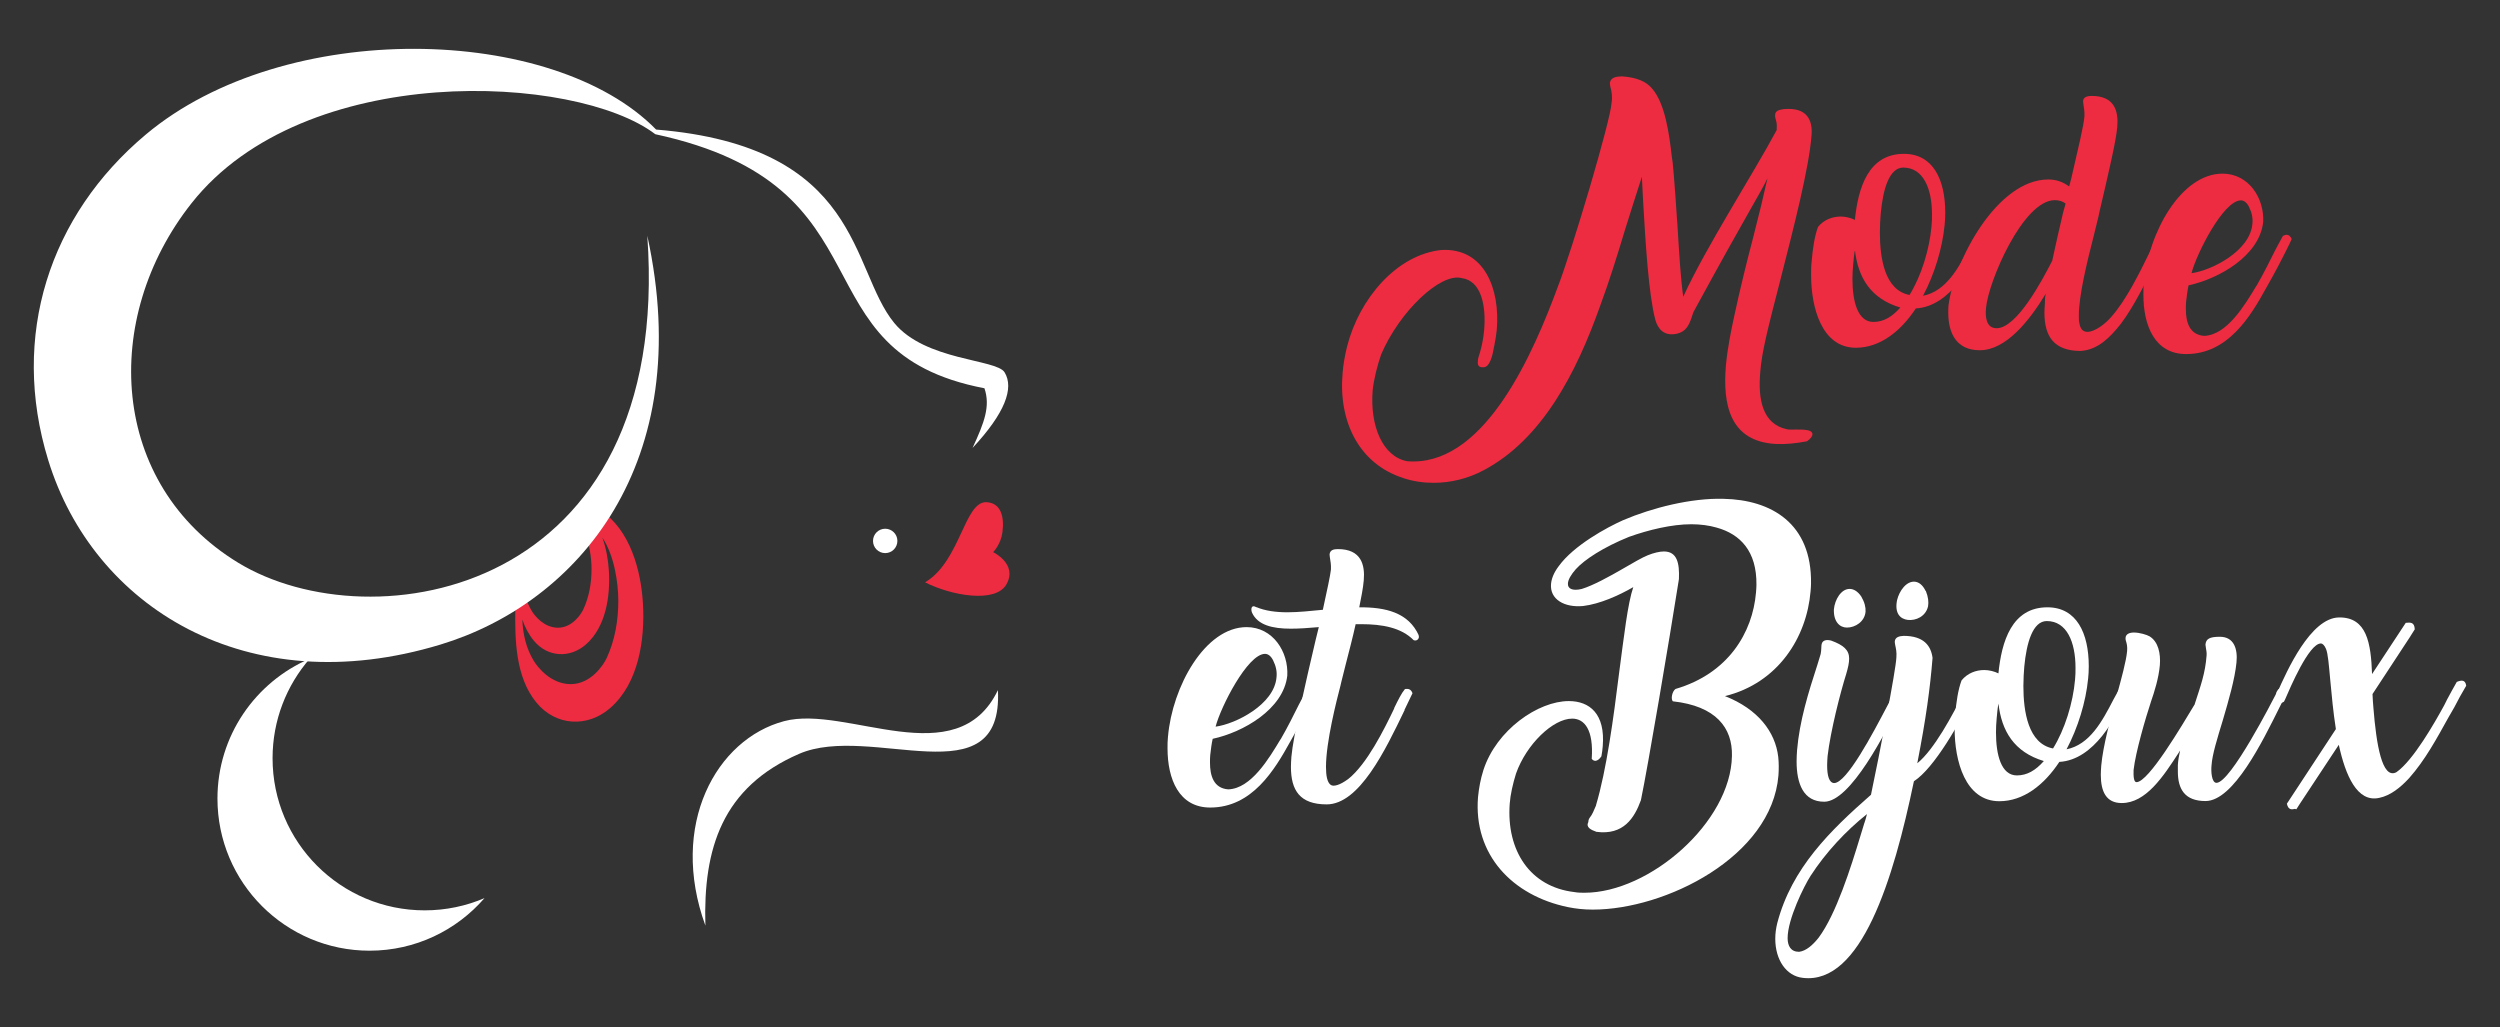 <?xml version="1.0" encoding="utf-8"?>
<!-- Generator: Adobe Illustrator 16.0.0, SVG Export Plug-In . SVG Version: 6.00 Build 0)  -->
<!DOCTYPE svg PUBLIC "-//W3C//DTD SVG 1.1//EN" "http://www.w3.org/Graphics/SVG/1.1/DTD/svg11.dtd">
<svg version="1.1" id="Calque_1" xmlns="http://www.w3.org/2000/svg" xmlns:xlink="http://www.w3.org/1999/xlink" x="0px" y="0px"
	 width="185px" height="76px" viewBox="0 0 185 76" enable-background="new 0 0 185 76" xml:space="preserve">
<rect x="0" y="0" width="185" height="76" fill="#333333" stroke="none"/>
<g>
	<g>
		<path fill="#FFFFFF" d="M58.032,53.363c4.612-1.221,12.776,4.021,15.814-2.293c0.407,8.122-9.406,2.407-14.717,4.717
			c-5.674,2.466-7.102,6.984-6.93,12.709C49.488,61.04,53.01,54.69,58.032,53.363z"/>
		<path fill="#ED2C41" d="M39.69,51.984c1.435,1.753,3.789,1.876,5.474,0.403c2.096-1.834,2.566-5.059,2.416-7.692
			c-0.141-2.477-0.94-5.46-3.124-6.922c-0.148,0.27-0.332,0.522-0.527,0.762c-0.085,0.105-0.173,0.21-0.261,0.31
			c-0.145,0.161-0.295,0.315-0.449,0.468c0.409,0.894,0.554,1.992,0.555,2.796c0.001,1.02-0.174,2.043-0.603,2.974
			c-0.175,0.386-0.837,1.368-1.881,1.368c-1.029,0-1.719-0.875-1.929-1.224c-0.411-0.679-0.625-1.41-0.733-2.173
			c-0.075,0.052-0.286,0.19-0.363,0.24c-0.066,0.581-0.105,1.159-0.133,1.72C38.101,47.341,38.138,50.089,39.69,51.984z
			 M39.49,48.891c-0.551-0.911-0.803-1.971-0.838-3.045c0.191,0.563,0.465,1.093,0.849,1.562c1.011,1.233,2.669,1.321,3.854,0.284
			c1.479-1.293,1.81-3.564,1.704-5.42c-0.047-0.807-0.194-1.688-0.491-2.505c0.889,1.346,1.185,3.325,1.187,4.696
			c0.001,1.448-0.248,2.899-0.854,4.222c-0.251,0.546-1.19,1.941-2.671,1.941C40.767,50.626,39.789,49.384,39.49,48.891z"/>
		<path fill="#FFFFFF" d="M3.567,34.047c-2.824-9.191,0.086-18.11,7.231-24.098c10.3-8.632,30.152-8.141,37.754-0.362
			c15.279,1.25,14.336,10.314,17.625,14.315c2.299,2.798,7.553,2.665,8.16,3.646c0.723,1.173,0.028,3.031-2.368,5.6
			c0.881-1.905,1.327-3.088,0.881-4.416c-14.157-2.713-6.538-14.95-24.357-18.8C42.61,5.451,22.531,4.47,14.18,15.03
			c-6.754,8.543-6.067,20.811,3.44,26.609c9.864,6.017,32.174,2.451,30.281-24.194c3.688,16.856-5.174,27.18-15.3,30.251
			C18.254,52.05,6.896,44.885,3.567,34.047z"/>
		<path fill="#ED2C41" d="M68.455,43.093c2.625-1.555,2.903-6.025,4.555-5.93c1.045,0.061,1.327,1.05,1.168,2.232
			c-0.123,0.917-0.688,1.463-0.688,1.463s1.834,0.874,0.988,2.38C73.681,44.658,70.418,44.088,68.455,43.093z"/>
		<circle fill="#FFFFFF" cx="65.505" cy="40.028" r="0.902"/>
		<path fill="#FFFFFF" d="M22.919,48.745c-1.711,1.974-2.749,4.548-2.749,7.365c0,6.217,5.039,11.256,11.256,11.256
			c1.572,0,3.069-0.323,4.428-0.906c-2.064,2.382-5.108,3.891-8.506,3.891c-6.217,0-11.256-5.04-11.256-11.256
			C16.092,54.45,18.905,50.465,22.919,48.745z"/>
	</g>
	<g>
		<g>
			<path fill="#ED2C41" d="M119.188,6.498v0.016c-0.033-0.148-0.066-0.265-0.05-0.415c0.084-0.384,0.466-0.433,0.881-0.449
				c1.148,0.082,1.813,0.398,2.229,0.897c0.982,1.114,1.281,3.426,1.464,5.039l0.066,0.449c0.133,1.329,0.233,2.96,0.35,4.604
				c0.133,2.112,0.233,3.941,0.432,5.32c1.713-3.74,5.138-9.011,6.917-12.337V9.49c0.034-0.3-0.034-0.515-0.083-0.699
				c-0.018-0.099-0.05-0.165-0.034-0.281c0-0.317,0.299-0.384,0.632-0.434c1.795-0.165,2.145,0.882,2.062,1.929
				c-0.167,2.345-1.314,6.817-2.278,10.593c-0.998,3.875-1.397,5.438-1.514,6.901c-0.182,2.012,0.135,3.892,1.996,4.272
				c0.133,0.033,0.349,0.016,0.599,0.016c0.582,0,1.264-0.016,1.264,0.35c0,0.15-0.134,0.317-0.399,0.517
				c-0.865,0.166-1.646,0.232-2.311,0.199c-3.409-0.184-3.941-2.927-3.692-5.819c0.117-1.264,0.383-2.577,0.616-3.642
				c0.35-1.663,0.914-3.976,1.43-5.937c0.45-1.745,0.699-2.793,1.03-4.274c-0.514,1.115-1.279,2.196-5.453,9.861v-0.018
				c-0.05,0.167-0.133,0.334-0.167,0.483c-0.199,0.582-0.432,1.031-1.065,1.182c-0.98,0.23-1.429-0.367-1.612-1.016
				c-0.499-1.862-0.731-5.72-0.914-8.912l-0.084-1.681c-0.448,1.381-0.847,2.646-1.213,3.809c-0.648,2.146-1.214,3.957-1.879,5.752
				c-1.763,4.974-4.307,9.879-8.614,12.155c-1.147,0.616-2.444,0.933-3.707,0.933c-0.765,0-1.547-0.117-2.245-0.35h0.016
				c-3.258-1.031-4.822-4.141-4.506-7.765c0.05-0.633,0.167-1.313,0.333-1.978c0.916-3.576,3.692-6.787,6.967-7.136
				c3.176-0.182,4.373,2.86,4.108,5.921c-0.034,0.347-0.1,0.749-0.167,1.079c0,0.034-0.018,0.101-0.034,0.15
				c-0.083,0.532-0.283,1.529-0.782,1.529c-0.365,0.034-0.45-0.183-0.415-0.448c0-0.15,0.05-0.333,0.1-0.466
				c0.032-0.083,0.066-0.232,0.066-0.217c0.132-0.466,0.249-1.029,0.299-1.612c0.149-1.729-0.167-3.658-1.663-3.857
				c-1.563-0.416-4.589,2.461-5.953,5.637c-0.299,0.849-0.548,1.863-0.632,2.66c-0.215,2.628,0.732,4.906,2.544,5.254h-0.016
				c0.167,0.017,0.333,0.017,0.482,0.017c5.438,0,8.913-8.13,10.658-12.836c1.082-2.776,3.925-12.337,4.008-13.685
				C119.337,7.163,119.254,6.764,119.188,6.498z"/>
			<path fill="#ED2C41" d="M134.022,20.364c0-0.333,0-0.665,0.032-0.932c0.084-1.047,0.233-1.995,0.482-2.643
				c0.433-0.533,1.064-0.765,1.681-0.765c0.349,0,0.747,0.099,1.046,0.248c0.233-2.343,0.982-4.888,3.626-4.888
				c2.161,0,3.059,1.911,3.059,4.356c0,0.334-0.016,0.648-0.049,0.947v-0.016c-0.167,1.712-0.749,3.624-1.596,5.22
				c1.712-0.348,2.626-2.044,3.474-3.689l0.367-0.666c0.099-0.05,0.215-0.101,0.281-0.101c0.117,0,0.233,0.067,0.299,0.333
				c-0.747,1.778-2.377,4.907-4.954,5.056c-1.13,1.713-2.661,2.909-4.439,2.909C134.803,25.735,134.022,22.742,134.022,20.364z
				 M137.263,18.502c-0.066,0.349-0.098,0.75-0.132,1.116c-0.032,0.348-0.05,0.697-0.05,1.029c0,1.647,0.383,3.176,1.546,3.176
				c0.748,0,1.381-0.366,1.995-1.065C138.412,22.096,137.496,20.531,137.263,18.502z M141.305,21.828
				c0.864-1.396,1.479-3.358,1.629-5.105c0.034-0.299,0.034-0.58,0.034-0.863c0-1.913-0.649-3.459-2.128-3.459
				c-1.032,0-1.497,1.595-1.663,3.375c-0.034,0.4-0.066,0.898-0.066,1.431C139.11,19.083,139.459,21.479,141.305,21.828z"/>
			<path fill="#ED2C41" d="M151.288,23.142c0-0.199,0.016-0.433,0.034-0.682c0.016-0.301-0.018-0.301,0.066-0.731
				c-1.231,2.045-2.96,4.189-4.889,4.189c-1.746,0-2.327-1.296-2.327-2.776c0-0.167,0-0.366,0.016-0.532
				c0.416-3.341,3.608-9.329,7.383-9.329c0.599,0,1.097,0.186,1.546,0.517l0.167-0.633c0.482-2.095,0.914-3.873,0.964-4.555
				c0.016-0.366-0.033-0.634-0.066-0.83c-0.016-0.118-0.034-0.218-0.034-0.302c0.018-0.3,0.317-0.381,0.632-0.381
				c1.729,0,1.996,1.163,1.896,2.311c-0.083,1.014-0.681,3.559-1.313,6.252c-0.083,0.448-0.266,1.097-0.432,1.813
				c-0.482,1.878-1.098,4.391-1.098,5.869c0,0.2,0,0.383,0.034,0.533c0.066,0.482,0.281,0.682,0.599,0.682
				c0.548,0,1.313-0.583,1.745-1.081c1.148-1.281,2.146-3.359,2.811-4.706c0.299-0.615,0.516-1.081,0.649-1.264
				c0.083-0.067,0.199-0.084,0.266-0.084c0.182,0,0.299,0.133,0.383,0.317c-0.217,0.398-0.432,0.914-0.665,1.379
				c-0.783,1.597-1.697,3.492-2.71,4.84c-0.749,0.946-1.663,1.929-2.978,2.012C152.019,25.969,151.288,24.92,151.288,23.142z
				 M151.87,19.269c0.233-1.099,0.516-2.313,0.797-3.526c0.051-0.232,0.134-0.433,0.185-0.682c-0.217-0.166-0.483-0.25-0.799-0.25
				c-2.345,0-4.922,6.036-5.088,7.981c-0.066,0.633,0,1.497,0.781,1.497c1.498,0,3.359-3.509,4.141-5.037L151.87,19.269z"/>
			<path fill="#ED2C41" d="M161.771,26.201c-2.311,0-3.16-2.095-3.16-4.39c0-0.282,0-0.565,0.034-0.864v0.016
				c0.316-3.707,2.743-8.113,5.819-8.113c1.946,0,3.11,1.828,3.01,3.591c-0.282,2.495-3.275,4.189-5.52,4.673
				c-0.083,0.366-0.133,0.78-0.183,1.215c-0.018,0.164-0.018,0.381-0.018,0.547c0,0.965,0.267,1.895,1.347,1.979
				c1.696-0.049,3.026-2.293,3.875-3.707v0.016c0.532-0.915,0.998-1.863,1.363-2.594c0.167-0.333,0.432-0.799,0.599-1.114
				c0.116-0.05,0.216-0.083,0.249-0.083c0.2,0,0.317,0.133,0.399,0.315l-0.167,0.366c-0.399,0.815-1.014,2.029-1.713,3.242
				C166.526,23.44,164.863,26.201,161.771,26.201z M165.827,14.827c-1.297,0-3.291,3.959-3.657,5.389
				c1.496-0.201,4.339-1.646,4.506-3.643c0.05-0.416-0.034-0.831-0.249-1.264C166.261,14.978,166.044,14.827,165.827,14.827z"/>
		</g>
		<g>
			<path fill="#FFFFFF" d="M89.556,59.758c-2.312,0-3.159-2.095-3.159-4.389c0-0.283,0-0.565,0.033-0.865v0.017
				c0.315-3.708,2.744-8.114,5.82-8.114c1.945,0,3.109,1.829,3.009,3.592c-0.283,2.494-3.275,4.19-5.52,4.673
				c-0.084,0.365-0.134,0.781-0.183,1.212c-0.017,0.168-0.017,0.385-0.017,0.55c0,0.965,0.266,1.896,1.347,1.979
				c1.696-0.051,3.026-2.296,3.874-3.709v0.018c0.532-0.916,0.997-1.862,1.363-2.594c0.166-0.333,0.432-0.8,0.599-1.115
				c0.117-0.05,0.216-0.082,0.25-0.082c0.2,0,0.315,0.133,0.399,0.315l-0.167,0.365c-0.398,0.815-1.014,2.028-1.712,3.243
				C94.311,56.998,92.648,59.758,89.556,59.758z M93.613,48.386c-1.297,0-3.293,3.956-3.659,5.387c1.497-0.2,4.34-1.646,4.507-3.643
				c0.049-0.414-0.034-0.83-0.25-1.263C94.045,48.534,93.83,48.386,93.613,48.386z"/>
			<path fill="#FFFFFF" d="M100.585,44.942c1.944-0.017,3.642,0.383,4.406,2.078h-0.017c0.1,0.185-0.1,0.466-0.366,0.35
				c-0.914-0.93-2.328-1.181-3.874-1.181h-0.416c-0.216,0.982-0.482,1.996-0.748,3.027l-0.316,1.263l-0.049,0.217
				c-0.299,1.147-1.082,4.207-1.082,6.052c0,0.633,0.084,1.147,0.35,1.332c0.2,0.148,0.666,0.032,1.297-0.434
				c1.381-1.098,2.644-3.641,3.409-5.237h-0.016c0.299-0.615,0.548-1.114,0.798-1.413c0.016-0.018,0.082-0.018,0.183-0.018
				c0.166,0,0.299,0.1,0.382,0.316l-0.598,1.247h0.016c-1.43,2.977-3.358,6.983-5.77,6.983c-1.979,0-2.645-1.03-2.645-2.777
				c0-0.232,0.017-0.48,0.034-0.747c0.133-1.531,1.047-5.455,1.795-8.647l0.233-0.947c-0.748,0.066-1.43,0.116-2.079,0.116
				c-1.347,0-2.444-0.266-2.86-1.181c-0.1-0.232-0.083-0.648,0.333-0.399l-0.017-0.017c0.665,0.283,1.463,0.384,2.311,0.384
				c0.798,0,1.746-0.101,2.611-0.185c0.299-1.379,0.549-2.51,0.599-2.976c0.017-0.366-0.033-0.615-0.067-0.832
				c-0.016-0.116-0.033-0.217-0.033-0.298c0.033-0.316,0.299-0.385,0.616-0.385c1.729,0,2.012,1.165,1.913,2.313
				C100.868,43.529,100.735,44.195,100.585,44.942z"/>
			<path fill="#FFFFFF" d="M121.428,59.211c-0.481,1.329-1.297,2.61-3.292,2.344c-0.416-0.149-0.798-0.332-0.598-0.731
				c0-0.117,0.033-0.217,0.116-0.334c0.15-0.166,0.299-0.515,0.465-0.914l-0.016,0.017c0.781-2.61,1.297-6.467,1.713-9.81
				c0.366-2.743,0.632-5.122,1.047-6.336c-1.097,0.633-2.478,1.247-3.708,1.397c-1.397,0.133-2.478-0.5-2.378-1.63
				c0.033-0.382,0.199-0.832,0.565-1.313c1.114-1.546,3.575-2.877,4.773-3.41c2.144-0.913,5.022-1.646,7.416-1.579
				c3.542,0.067,6.551,1.813,6.485,6.27c0,0.149-0.017,0.398-0.033,0.565c-0.283,3.426-2.412,6.8-6.335,7.765
				c2.461,0.965,3.725,2.66,3.941,4.49c0.049,0.432,0.049,0.931,0.016,1.38c-0.498,6.02-8.364,9.928-13.734,9.928
				c-0.666,0-1.281-0.068-1.846-0.185c-4.107-0.848-7-3.874-6.651-8.146c0.067-0.666,0.183-1.314,0.399-1.996
				c0.964-2.976,4.057-5.104,6.319-5.104c1.546,0,2.71,0.948,2.511,3.342c-0.017,0.217-0.05,0.5-0.1,0.749
				c-0.299,0.432-0.565,0.381-0.715,0.182c0.15-2.144-0.532-2.975-1.446-2.975c-1.414,0-3.393,1.896-4.158,4.072
				c-0.232,0.749-0.416,1.548-0.465,2.229c-0.25,3.459,1.496,6.152,4.789,6.535c0.266,0.049,0.515,0.049,0.748,0.049
				c4.806,0,10.825-5.221,10.908-10.125c0.05-2.079-1.181-3.691-4.373-4.041c-0.167-0.166-0.051-0.749,0.2-0.915
				c3.907-1.146,5.703-4.173,5.953-7.133c0.016-0.201,0.033-0.399,0.033-0.565c0.033-2.494-1.197-3.758-2.942-4.241
				c-0.565-0.165-1.214-0.249-1.879-0.249c-1.447,0-3.16,0.416-4.606,0.932c-1.896,0.766-3.292,1.679-3.941,2.395
				c-0.349,0.398-0.565,0.765-0.582,1.048c-0.033,0.383,0.316,0.582,1.015,0.415c0.832-0.249,2.078-0.932,3.076-1.513
				c0.715-0.416,1.43-0.83,1.812-0.98c0.449-0.184,0.898-0.283,1.198-0.283c0.98,0,1.164,0.864,1.113,2.045
				C123.524,47.403,121.944,56.732,121.428,59.211z"/>
			<path fill="#FFFFFF" d="M134.727,48.418c0.033-0.183,0.049-0.35,0.049-0.466c0-0.149,0.017-0.249,0.033-0.315
				c0.083-0.283,0.382-0.314,0.698-0.233c0.915,0.333,1.33,0.699,1.33,1.33c0,0.317-0.083,0.683-0.215,1.132
				c-0.449,1.43-1.165,4.239-1.381,6.086c-0.016,0.215-0.033,0.498-0.033,0.681c0,0.781,0.15,1.298,0.516,1.314
				c0.931,0,2.86-3.659,3.941-5.721c0.282-0.531,0.499-0.948,0.665-1.214c0.1-0.05,0.183-0.082,0.25-0.082
				c0.166,0,0.299,0.133,0.416,0.331l-0.184,0.35c-1.296,2.694-3.89,7.717-5.818,7.717c-1.547,0-2.046-1.331-2.046-2.993
				c0-0.268,0.017-0.549,0.034-0.815c0.183-2.162,0.831-4.258,1.513-6.352l0.233-0.766V48.418z M138.052,45.259
				c-0.066,0.748-0.765,1.182-1.38,1.182c-0.532,0-0.997-0.434-0.964-1.348c0.066-0.716,0.532-1.514,1.164-1.514
				c0.283,0,0.599,0.167,0.864,0.566C137.986,44.576,138.069,44.942,138.052,45.259z"/>
			<path fill="#FFFFFF" d="M145.471,51.046c0.017,0,0.049,0,0.1-0.018c0.149-0.032,0.332-0.083,0.598,0.15
				c-1.164,2.36-3.027,5.652-4.54,6.635c-1.513,7.283-3.907,15.064-8.215,14.549c-1.23-0.133-2.044-1.329-2.044-2.894
				c0-0.382,0.05-0.765,0.149-1.164c1.064-4.072,3.924-6.85,6.934-9.493c0.599-2.844,1.846-9.229,1.879-10.16
				c0.034-0.383-0.033-0.665-0.083-0.898c-0.034-0.133-0.034-0.233-0.034-0.3c0.034-0.298,0.316-0.383,0.649-0.399
				c1.479,0,2.028,0.716,2.145,1.631c-0.183,2.261-0.481,4.472-1.13,7.797c1.247-1.013,2.594-3.523,3.525-5.387L145.471,51.046z
				 M133.133,70.434c0.515-0.066,0.998-0.482,1.447-1.047c1.297-1.746,2.377-5.172,3.092-7.533c0.117-0.35,0.2-0.682,0.299-0.98
				v0.017c0.083-0.283,0.117-0.35,0.184-0.649c-1.547,1.231-3.043,2.827-4.174,4.573c-0.499,0.781-1.697,3.21-1.697,4.605
				C132.285,70.001,132.518,70.434,133.133,70.434z M142.511,43.729c0.183,0.447,0.216,0.831,0.167,1.13
				c-0.167,0.766-0.914,1.081-1.497,1.015c-0.548-0.066-0.998-0.466-0.798-1.464c0.167-0.699,0.698-1.43,1.33-1.363
				c0.283,0.034,0.565,0.233,0.782,0.683H142.511z"/>
			<path fill="#FFFFFF" d="M144.642,53.922c0-0.331,0-0.664,0.033-0.931c0.083-1.048,0.233-1.995,0.483-2.645
				c0.432-0.531,1.064-0.764,1.679-0.764c0.349,0,0.748,0.099,1.047,0.249c0.233-2.346,0.981-4.89,3.625-4.89
				c2.162,0,3.06,1.913,3.06,4.357c0,0.333-0.017,0.648-0.049,0.948v-0.017c-0.166,1.712-0.749,3.624-1.596,5.221
				c1.712-0.35,2.627-2.047,3.475-3.691l0.366-0.666c0.1-0.049,0.216-0.099,0.283-0.099c0.117,0,0.233,0.066,0.299,0.331
				c-0.748,1.779-2.378,4.905-4.955,5.056c-1.131,1.713-2.661,2.909-4.44,2.909C145.424,59.292,144.642,56.299,144.642,53.922z
				 M147.885,52.061c-0.066,0.349-0.1,0.746-0.133,1.114c-0.033,0.348-0.049,0.696-0.049,1.03c0,1.646,0.382,3.176,1.546,3.176
				c0.748,0,1.38-0.365,1.995-1.063C149.032,55.651,148.118,54.088,147.885,52.061z M151.925,55.386
				c0.866-1.397,1.48-3.359,1.63-5.104c0.033-0.299,0.033-0.582,0.033-0.865c0-1.911-0.648-3.459-2.128-3.459
				c-1.031,0-1.497,1.596-1.663,3.376c-0.033,0.397-0.066,0.898-0.066,1.43C149.73,52.643,150.08,55.036,151.925,55.386z"/>
			<path fill="#FFFFFF" d="M159.83,49.217c-0.083,0.965-0.416,2.012-0.648,2.677c-0.416,1.263-1.148,3.758-1.297,5.088
				c-0.017,0.482,0.017,0.898,0.215,0.898c0.898,0,3.359-4.191,4.324-5.787l-0.017,0.018c0.432-1.348,0.781-2.262,0.881-3.608
				c0.017-0.167-0.017-0.383-0.05-0.55c-0.017-0.116-0.033-0.249-0.033-0.249c0.033-0.433,0.316-0.583,1.064-0.583
				c1.048,0,1.33,0.898,1.231,1.896c-0.116,1.215-0.583,2.827-1.015,4.291c-0.399,1.313-0.781,2.527-0.831,3.324
				c-0.049,0.433,0,1.298,0.366,1.298c1.048,0,4.19-6.169,4.374-6.519l0.049-0.116h-0.016c0.099-0.217,0.165-0.365,0.415-0.365
				c0.216,0,0.333,0.133,0.416,0.315c-0.15,0.266-0.366,0.665-0.549,1.048c-1.297,2.61-3.441,6.984-5.503,6.984
				c-1.546,0-2.045-0.898-2.045-2.18c0-0.133,0-0.333,0-0.482c0.016-0.333,0.083-0.714,0.167-1.08
				c-0.034,0.033-0.05,0.1-0.083,0.134c-1.164,1.795-2.444,3.756-4.24,3.756c-1.147,0-1.546-0.847-1.546-2.094
				c0-0.217,0.017-0.45,0.033-0.683c0.133-1.462,0.682-3.474,1.131-5.12c0.366-1.332,0.715-2.61,0.782-3.343
				c0.033-0.35-0.033-0.583-0.083-0.747v0.015c-0.033-0.1-0.033-0.166-0.033-0.248c0.016-0.3,0.316-0.399,0.615-0.399
				c0.432,0,0.964,0.167,1.164,0.283C159.713,47.486,159.896,48.352,159.83,49.217z"/>
			<path fill="#FFFFFF" d="M168.367,51.96c-0.05,0-0.15-0.017-0.167-0.017l0.299-0.648c0.748-1.696,2.478-5.554,4.573-5.604
				c2.078-0.034,2.377,1.895,2.46,4.19l2.494-3.791c0.333-0.034,0.648-0.066,0.666,0.482l-0.399,0.632l-2.727,4.156
				c0.017,0.35,0.033,0.665,0.066,1.015c0.217,2.694,0.633,5.32,1.697,4.772c1.246-0.866,2.826-3.643,3.542-4.955l0.216-0.433
				c0.216-0.399,0.465-0.865,0.715-1.298c0.332-0.134,0.632-0.182,0.698,0.282c-0.332,0.566-0.632,1.099-0.882,1.597l-0.432,0.748
				c-0.848,1.53-1.729,3.161-2.894,4.474c-0.665,0.731-1.413,1.314-2.228,1.48c-1.63,0.365-2.495-1.646-2.993-3.925l-2.877,4.356
				l-0.265,0.415c-0.05-0.016-0.083-0.032-0.1-0.032c-0.2,0.049-0.499,0.116-0.599-0.383l3.625-5.521
				c-0.199-1.264-0.315-2.544-0.416-3.626c-0.1-1.079-0.166-1.961-0.316-2.311c-0.116-0.266-0.25-0.398-0.382-0.398
				c-0.882,0-2.278,3.292-2.645,4.141l-0.083,0.165C168.682,52.127,168.533,52.061,168.367,51.96z"/>
		</g>
	</g>
</g>
</svg>
